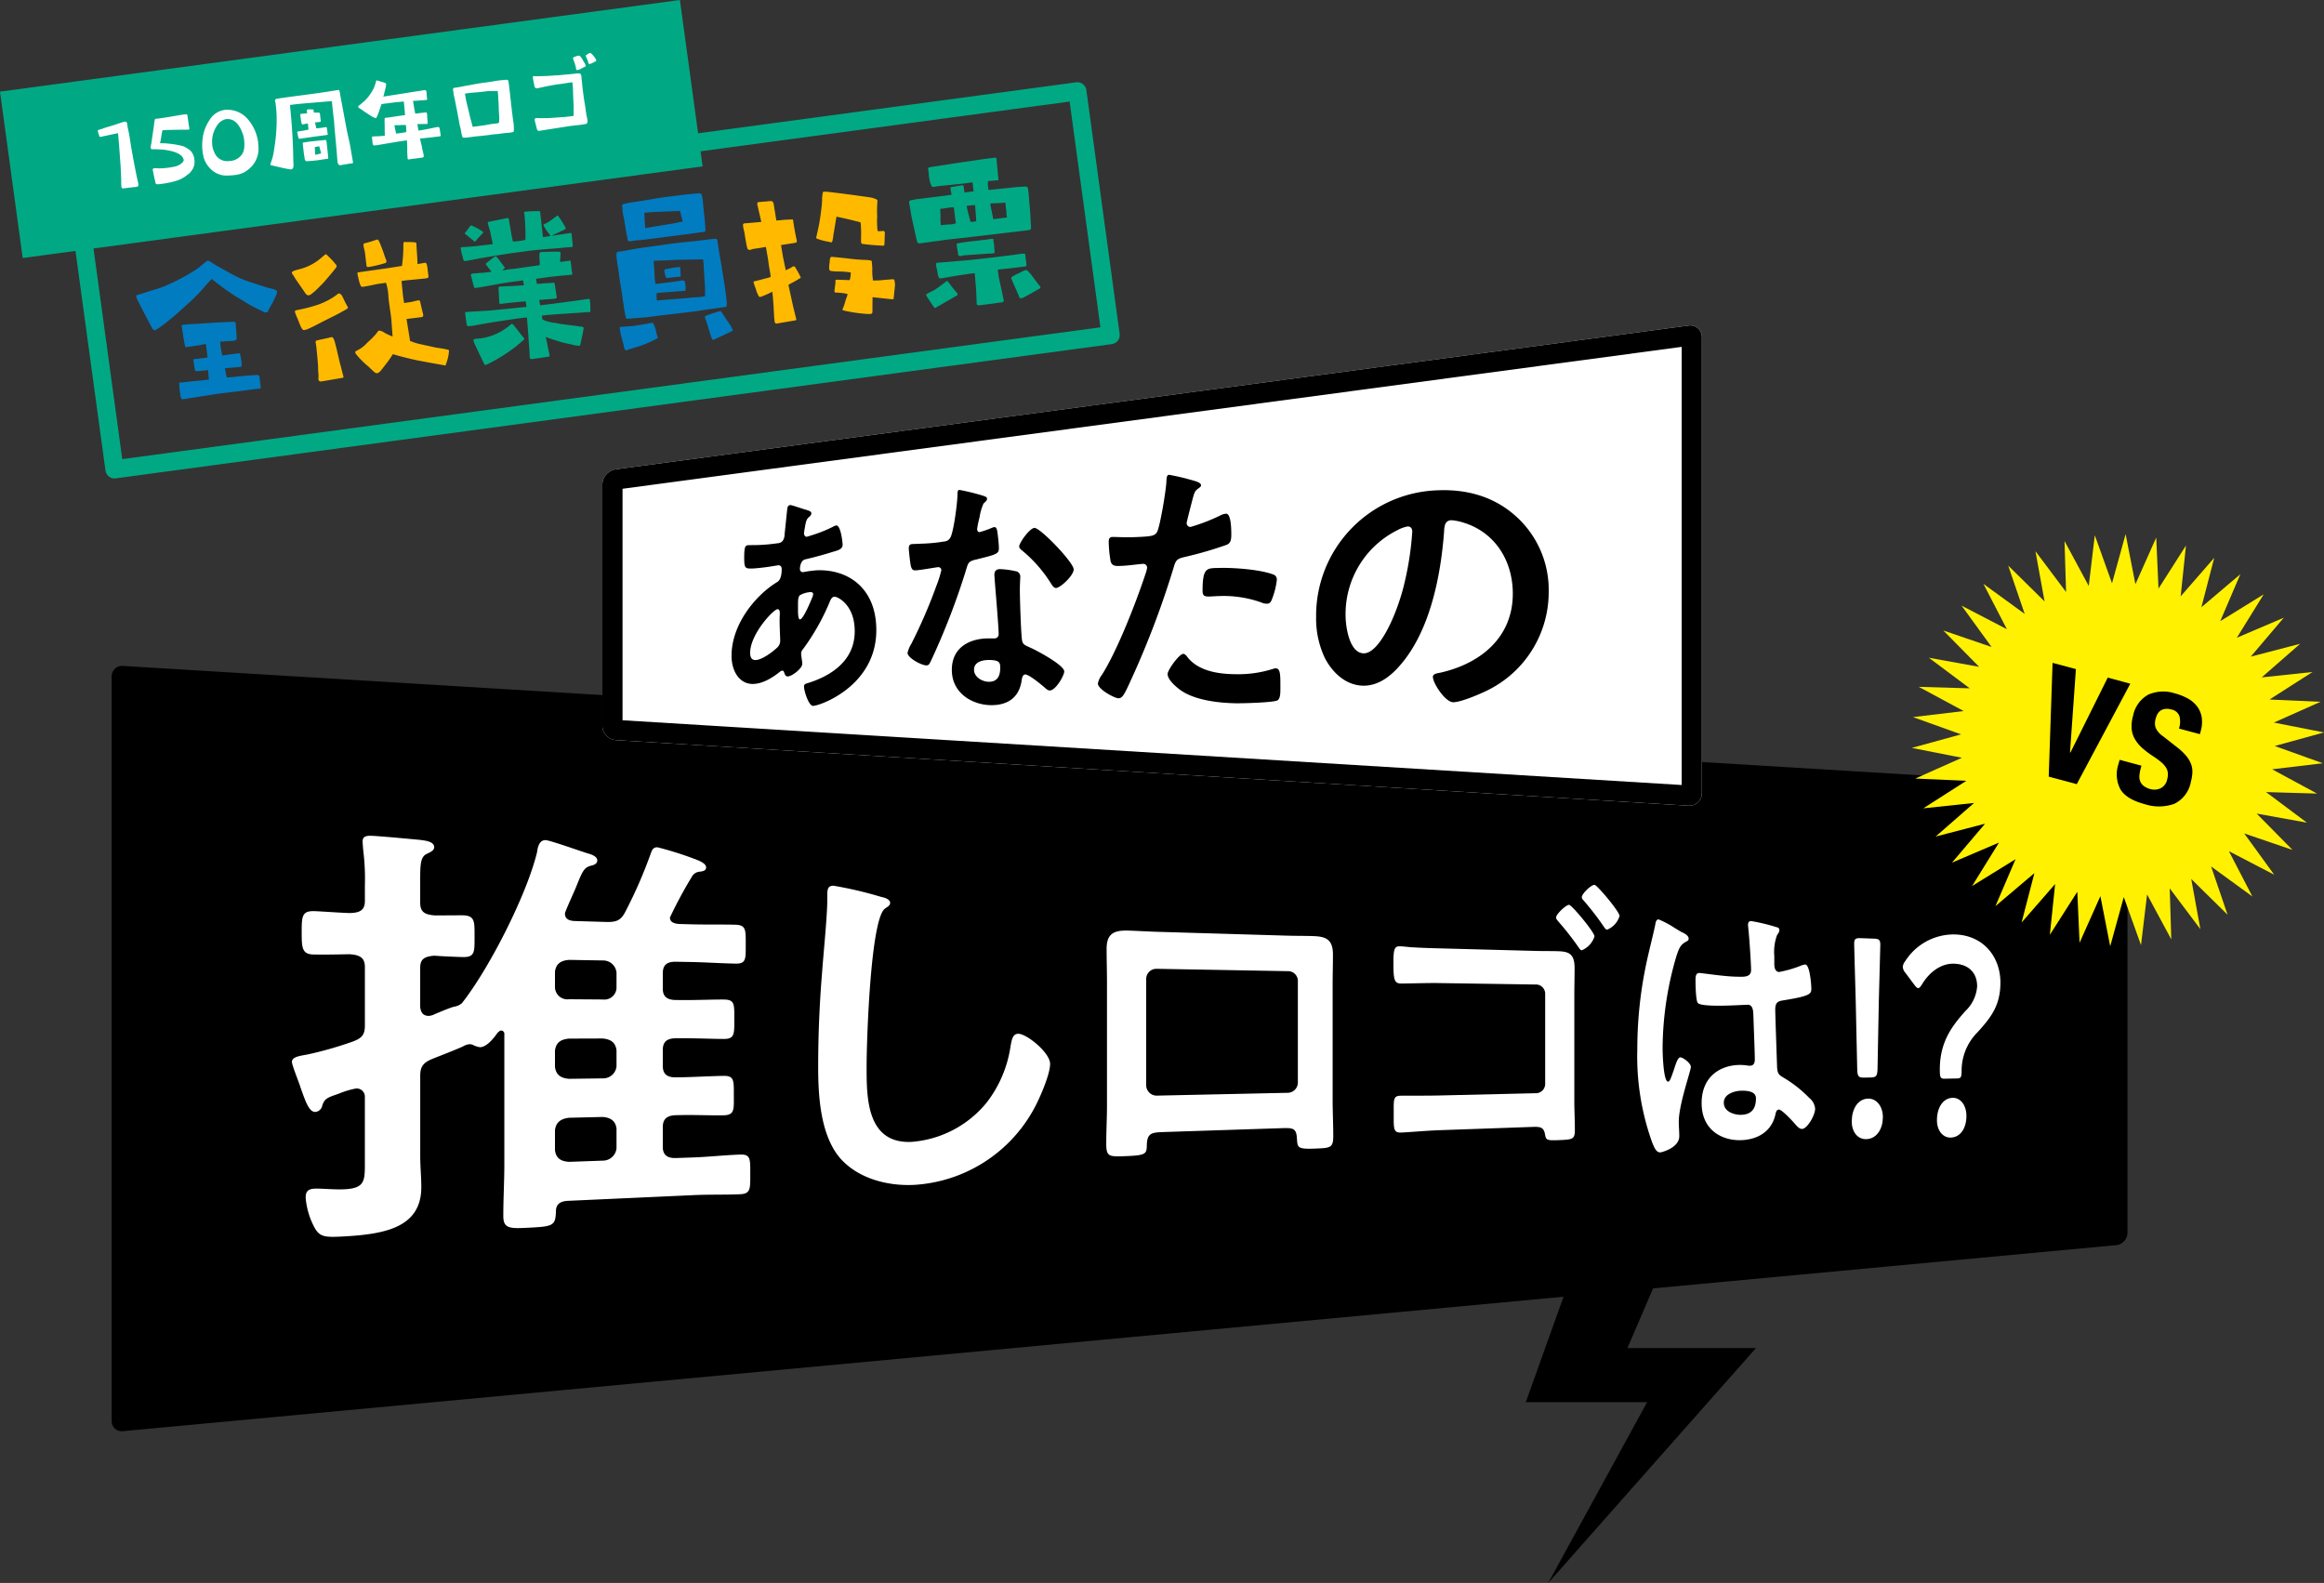 <svg id="logo" xmlns="http://www.w3.org/2000/svg" xmlns:xlink="http://www.w3.org/1999/xlink" width="410.338" height="279.51" viewBox="0 0 410.338 279.51">
  <rect x="0" y="0" width="410.338" height="279.51" fill="#333333" stroke="none"/>
  <defs>
    <clipPath id="clip-path">
      <rect id="長方形_28943" data-name="長方形 28943" width="410.338" height="279.51" fill="none"/>
    </clipPath>
  </defs>
  <g id="グループ_23063" data-name="グループ 23063" clip-path="url(#clip-path)">
    <path id="パス_71231" data-name="パス 71231" d="M386.715,283.759a2.218,2.218,0,0,1-1.968,2.16L32.763,318.771a1.771,1.771,0,0,1-1.968-1.793V185.5a1.842,1.842,0,0,1,1.973-1.857l351.973,21.423a2.134,2.134,0,0,1,1.973,2.1Z" transform="translate(-11.077 -66.057)"/>
    <path id="パス_71232" data-name="パス 71232" d="M135.914,245.708c1.816.05,2.591-.226,3.365-1.619a81.908,81.908,0,0,0,4.6-10.508c.17-.436.339-1.094,1.184-1.053a60.13,60.13,0,0,1,6.349,1.986c.91.333,2.227.83,2.227,1.558,0,.656-.74.7-1.07.756a1.731,1.731,0,0,0-1.487.962,77.41,77.41,0,0,0-3.833,7.128c0,.81.669,1.049,1.505,1.145l2.079.058c2.806.077,5.588.01,7.943.076,1.936.054,1.856.916,1.856,3.51,0,2.523.081,3.389-1.775,3.357-2.68-.047-5.3-.238-8.023-.285l-2.5-.044c-1.59-.028-2.347.549-2.347,2.023v2.728c0,1.4.757,2,2.347,2.007l1.168.008c2.57.019,5.284-.108,7.244-.093s1.866.809,1.866,3.483c0,2.531.082,3.47-1.785,3.477s-4.59-.131-7.325-.122l-1.168,0c-1.59.005-2.347.6-2.347,2.071v2.8c0,1.474.757,2.053,2.347,2.031l.5-.006c2.74-.038,5.54-.222,7.91-.253,1.866-.025,1.786.844,1.786,3.447,0,2.459.162,3.467-1.786,3.513-2.124.051-5.086-.1-7.91-.029l-.5.012c-1.59.038-2.347.645-2.347,2.12v3.464c0,1.4.757,2.037,2.347,1.98l3.159-.111c2.719-.1,5.416-.408,8.17-.5,1.85-.065,1.769.8,1.769,3.465,0,2.52.081,3.451-1.769,3.536-2.592.119-5.369.028-8.17.156l-22.242,1.012c-1.418.065-2.129.628-2.129,1.84-.089,2.507-.445,2.678-4.57,2.892-3.537.184-4.724.245-4.724-2.061,0-3.074.182-6.155.182-9.152V265.5a.562.562,0,0,0-.549-.615c-.275,0-.458.232-.642.385-.551.771-1.84,2.55-3.134,2.557a5.053,5.053,0,0,1-1.019-.3,1.472,1.472,0,0,0-.837-.229,2.683,2.683,0,0,0-1.119.393c-1.778.788-3.472,1.422-5.268,2.139s-2.283,1.431-2.283,3.08v14.129c0,1.884.191,3.682.191,5.487,0,7.22-6.546,8.344-14.008,8.73-3.289.17-4.091.051-5.1-2.074a13.482,13.482,0,0,1-1.311-4.782c0-.969.3-1.547,1.613-1.6,1.2-.047,3.3.19,5.091.118,3.944-.158,3.748-1.583,3.748-5.244V276.607a1.44,1.44,0,0,0-1.573-1.488,14.95,14.95,0,0,0-3.067.928c-1.993.676-2.493.845-2.894,2.139a1.373,1.373,0,0,1-1.2,1.071c-1.106.023-1.713-1.741-2.622-4.312-.2-.725-1.523-3.948-1.523-4.515,0-.892,1.32-1.063,2.735-1.315a65.1,65.1,0,0,0,7.787-2.208c1.872-.645,2.362-1.283,2.362-2.954V253.685c0-1.592-.785-2.163-2.756-2.278-2.083.042-4.177.086-6.283.049-2.018-.036-2.119-1.089-2.119-3.838,0-2.829,0-3.88,2.219-3.817,1,.029,4.7.293,6.183.335,1.971-.024,2.756-.56,2.756-2.151V239.28a40.678,40.678,0,0,0-.2-5.421c-.1-.8-.2-2-.2-2.4,0-1.036.98-.989,1.861-.948,1.462.069,6.581.549,8.208.7.953.123,2.567.277,2.567,1.294,0,.626-.759.905-1.329,1.194-1.048.5-1.143,1.756-1.143,4.5v4.082c0,1.57.667,2.138,2.567,2.27.567.016,4.611-.026,4.984-.015,2.142.061,2.048,1.142,2.048,3.774s.093,3.641-2.048,3.6c-.56-.01-4.227-.154-4.984-.245-1.9.123-2.567.66-2.567,2.152v6.908c.095.785.382,1.571,1.523,1.574a2.662,2.662,0,0,0,1.044-.311c.946-.387,2.548-1.082,3.394-1.313a2.744,2.744,0,0,0,1.4-.614c5.009-6.37,11.576-19.483,13.287-26.738.09-.757.36-2.116,1.525-2.059.8.039,6.383,2.041,7.61,2.4.612.178,1.484.517,1.484,1.192,0,.6-.61.8-1.134.927-1.226.324-1.489.991-2.632,3.81-.264.67-1.944,4.316-1.944,4.618,0,.908.62,1.3,1.767,1.334Zm-8.964,11.583a2.191,2.191,0,0,0,2.484,2.066l5.959.043a2.151,2.151,0,0,0,2.423-2v-2.761a2.374,2.374,0,0,0-2.423-2.132l-5.959-.1c-1.595.124-2.306.795-2.484,2.081Zm0,14.029c.178,1.287.889,1.959,2.484,2.089l5.959-.081a2.363,2.363,0,0,0,2.423-2.123v-2.836c-.173-1.342-.95-1.936-2.423-2.082l-5.959.019c-1.595.156-2.306.765-2.484,2.131Zm0,14.712c.178,1.283.889,1.94,2.484,2.035l5.959-.211a2.427,2.427,0,0,0,2.423-2.174v-3.507c-.173-1.264-.95-1.918-2.423-2.032l-5.959.141c-1.595.19-2.306.889-2.484,2.183Z" transform="translate(-28.961 -82.913)" fill="#fff"/>
    <path id="パス_71233" data-name="パス 71233" d="M236.849,246.268c.517.088,1.477.4,1.477,1.021,0,.483-.442.674-.885,1-2.6,1.716-3.267,23.7-3.267,27.66,0,5.415-.149,13.82,7.812,13.556a18.944,18.944,0,0,0,13.383-6.948,21.2,21.2,0,0,0,4.217-9.948c.206-1.067.343-2.2,1.37-2.2,1.5,0,5.618,3.344,5.618,5.318,0,1.843-1.816,6.027-2.762,7.766a25.825,25.825,0,0,1-21.318,13.6c-4.833.221-9.967-1.215-13.059-4.791-3.43-4.093-3.813-10.909-3.813-16.046q0-8.34.69-16.67c.229-3.229.918-9.954.918-12.833v-.772c0-1.053.076-1.753,1.142-1.71a69.492,69.492,0,0,1,8.477,2" transform="translate(-81.16 -87.867)" fill="#fff"/>
    <path id="パス_71234" data-name="パス 71234" d="M337.064,257.53c1.487.044,2.966.028,4.437.071,2.3.069,3.587.526,3.587,3.285,0,1.8-.056,3.6-.056,5.335v20.328c0,2.1.111,4.254.111,6.352s-.5,2.119-3.135,2.224c-3.285.131-3.171-.177-3.285-1.872-.115-1.755-.742-1.8-2.751-1.729l-20.679.679c-2.117.069-2.931.16-3.056,2.009-.063,1.784.125,2.1-3.661,2.246-3,.12-3.515.14-3.515-2.18,0-2.255.129-4.514.129-6.769V265.672c0-1.932-.065-3.867-.065-5.8,0-2.706,1.284-3.312,3.832-3.237,1.708.051,3.467.166,5.154.216Zm-23.077,5.852a1.806,1.806,0,0,0-1.875,1.812v18.712a1.851,1.851,0,0,0,1.875,1.87l23.192-.5a1.82,1.82,0,0,0,1.714-1.856V265.591a1.722,1.722,0,0,0-1.714-1.79Z" transform="translate(-109.735 -92.313)" fill="#fff"/>
    <path id="パス_71235" data-name="パス 71235" d="M409.457,255.692c1.257.034,2.46.01,3.7.044,1.9.051,3.084.3,3.084,2.952,0,1.656-.047,3.311-.047,4.967V282.2c0,1.711.095,3.363.095,5.019,0,1.711-.284,1.777-2.846,1.881-2.2.089-2.252-.02-2.445-1.129-.241-1.218-.917-1.25-2.323-1.2l-16.316.576c-2.291.081-5.448.367-6.774.415-1.388.049-1.281-.777-1.281-3.421,0-2.35-.107-3.053,1.174-3.082s4.328.015,6.83-.043l17.29-.406a1.659,1.659,0,0,0,1.449-1.706V263.319a1.641,1.641,0,0,0-1.449-1.694l-17.342-.259c-2.239-.033-5.4.095-6.724.076-1.174-.017-1.28-.842-1.28-3.721,0-2.409.214-2.874,1.174-2.847.8.021,1.539.159,2.279.179,1.526.1,3.043.14,4.551.181Zm10.3-2.574a3.939,3.939,0,0,1-2.242,2.459c-.234-.006-.422-.287-.563-.512a52.578,52.578,0,0,0-3.552-4.541c-.143-.172-.43-.46-.43-.738,0-.611,1.81-2.254,2.284-2.234.52.023,4.5,4.853,4.5,5.565m4.423-3.6a3.73,3.73,0,0,1-2.2,2.42c-.23-.008-.461-.343-.6-.567a51.162,51.162,0,0,0-3.442-4.47c-.14-.171-.422-.4-.422-.679,0-.661,1.684-2.226,2.242-2.2.464.024,4.423,4.733,4.423,5.493" transform="translate(-138.222 -87.778)" fill="#fff"/>
    <path id="パス_71236" data-name="パス 71236" d="M459.439,255.826c.348.172,1.131.569,1.131,1.1,0,.318-.174.418-.391.517-1,.553-1.264,1.022-1.789,2.655a58.267,58.267,0,0,0-2.42,16.186c0,.855.133,5.93.971,5.913.308-.006.528-.7.967-1.936.22-.589.658-2.35,1.182-2.356.48-.005,1.87,1.037,1.87,1.672,0,.74-2.132,6.619-2.132,9.7,0,.85.087,1.7.087,2.547,0,2.071-3.123,2.854-3.344,2.864-.755.035-1.11-.967-1.422-1.7a44.958,44.958,0,0,1-2.645-16.5,73.319,73.319,0,0,1,1.573-15.069c.492-2.352,1.117-4.641,1.607-6.984.045-.373.178-.9.578-.888a15.859,15.859,0,0,1,2.823,1.5c.57.34,1.094.677,1.356.793m16.741-.9a.471.471,0,0,1,.405.476c0,.46-.243.554-.446,1.007a8.652,8.652,0,0,0-.447,3.623v1.434c0,.718.244,1.338.852,1.351a20.792,20.792,0,0,0,4.016-1.183,2.547,2.547,0,0,1,.6-.138c.793.02,1.07,3.511,1.07,4.269,0,.959-.277,1.309-4.994,2.07-.89.145-1.377.345-1.377,1.626,0,1.024.284,8.858.325,10.188.081,1.329.487,1.424,1.375,1.969a21.69,21.69,0,0,1,4.315,3.452,2.71,2.71,0,0,1,1.026,1.888c0,1.161-1.383,3.536-2.3,3.572-.438.018-.8-.374-1.117-.718-.44-.542-2.453-2.716-2.979-2.7-.405.013-.527.426-.608.839-.732,3.308-3.48,4.453-5.968,4.56-3.36.145-7.069-1.7-7.069-6.542,0-4.741,3.37-6.687,6.652-6.735a8.613,8.613,0,0,1,1.623.132l.29,0c.579-.009.827-.426.827-1.1,0-1.291-.207-6.2-.248-7.693-.041-.517.042-1.963-.993-1.972-.333,0-3.3.181-4.992.168l-.551,0c-1.065-.008-2.865-.076-3.253-.448-.389-.321-.432-3.331-.432-4.017s.043-1.32.69-1.306c.516.01,4.308.609,6.5.651l.668.013c1,.019,1.953-.066,1.953-1.2,0-1.086-.331-6.112-.5-7.412,0-.155-.042-.364-.042-.519,0-.466.166-.718.58-.7a32.345,32.345,0,0,1,4.549,1.105M469.8,283.8c-.962.024-3.023.492-3.023,2.111,0,1.672,2.02,2.179,3.065,2.144,1.58-.052,2.613-.81,2.613-2.926,0-1.341-1.864-1.348-2.655-1.329" transform="translate(-162.413 -91.201)" fill="#fff"/>
    <path id="パス_71237" data-name="パス 71237" d="M516.137,290.334c0,1.973-1.02,3.794-2.883,3.878-1.494.067-2.611-1.181-2.611-3.129,0-2.148,1.04-3.976,2.879-4.028,1.482-.042,2.616,1.355,2.616,3.28m-3.342-6.987c-.959.019-1.151-.226-1.189-1.471l-.27-12.313c-.077-3.292-.27-8.835-.27-9.832,0-.848.231-1.04,1.077-1.01l2.48.087c.833.029,1.06.235,1.06,1.074,0,.988-.189,6.466-.265,10.071l-.227,11.862c-.038,1.236-.227,1.488-1.176,1.507Z" transform="translate(-183.686 -93.065)" fill="#fff"/>
    <path id="パス_71238" data-name="パス 71238" d="M532.076,283.171c-.718.015-.826-.271-.826-1.622,0-4.917,2.184-7.712,4.522-10.334a6.656,6.656,0,0,0,2.069-4.353c0-2.326-1.436-3.93-4.122-4-2.361-.061-4.385,1.629-5.549,3.545-.293.481-.512.769-.732.766s-.439-.25-.77-.694l-1.475-1.981a1.811,1.811,0,0,1-.482-1.087,1.9,1.9,0,0,1,.444-1.016A10.16,10.16,0,0,1,534,257.7c5.021.191,7.95,4.016,7.95,8.482,0,4.042-1.649,6.151-4.008,8.752a9.623,9.623,0,0,0-2.843,6.791c0,1.146-.106,1.387-.779,1.4Zm3.872,6.592c0,1.955-.918,3.713-2.728,3.8-1.4.063-2.475-1.19-2.475-3.072,0-2.124,1.008-3.89,2.76-3.942,1.384-.041,2.443,1.263,2.443,3.218" transform="translate(-188.746 -92.695)" fill="#fff"/>
    <path id="パス_71239" data-name="パス 71239" d="M358.2,89.755a2.332,2.332,0,0,0-.31.021l-189.426,25.38a2.8,2.8,0,0,0-2.356,2.693v42.6a2.567,2.567,0,0,0,2.373,2.521l189.393,11.579c.049,0,.1,0,.145,0a2.213,2.213,0,0,0,2.228-2.237V91.837a2.02,2.02,0,0,0-2.046-2.082" transform="translate(-59.75 -32.286)" fill="#fff"/>
    <path id="パス_71240" data-name="パス 71240" d="M356.676,93.535V170.9L169.669,159.469V118.592Zm1.519-3.78a2.332,2.332,0,0,0-.31.021l-189.426,25.38a2.8,2.8,0,0,0-2.356,2.693v42.6a2.567,2.567,0,0,0,2.373,2.521l189.393,11.579c.049,0,.1,0,.145,0a2.213,2.213,0,0,0,2.228-2.237V91.837a2.02,2.02,0,0,0-2.046-2.082" transform="translate(-59.75 -32.286)"/>
    <path id="パス_71241" data-name="パス 71241" d="M214.35,139.961c.926.287,1.477.384,1.477.808a.855.855,0,0,1-.344.57c-.447.363-.549.58-.756,1.607-.035.256-.206,1.153-.206,1.322,0,.339.206.626.48.614a2.413,2.413,0,0,0,.515-.15,24.787,24.787,0,0,0,4.1-1.6,1.539,1.539,0,0,1,.6-.243c.846-.042,1.128,3.212,1.128,3.385,0,.817-.846,1.021-1.725,1.27-1.364.437-3.513,1.028-4.889,1.332-.787.2-.923,1.259-.923,1.724a.517.517,0,0,0,.547.533c.068,0,.171-.047.274-.05a19.945,19.945,0,0,1,2.238-.282c5.435-.17,10.426,3.118,10.426,10.573,0,9.9-10.045,13.4-11.186,13.372-.757-.019-1.582-2.621-1.582-3.426,0-.465.377-.5.755-.624,3.639-1.142,8.2-3.68,8.2-9.125,0-4.8-3.118-6.116-3.54-6.108-.526.011-.736.57-.946,1.088a39.782,39.782,0,0,1-4.635,8.164,1.21,1.21,0,0,0-.342.846c0,.127.171,1.354.2,1.566v.211c0,.8-1.839,2.219-2.584,2.21-.3,0-.473-.259-.574-.6-.067-.211-.134-.421-.37-.423a.725.725,0,0,0-.37.163c-1.439,1.155-3.2,2.213-4.912,2.186-2.284-.036-3.675-2.235-3.675-4.987,0-5.461,4.134-10.56,7.883-12.9.2-.131.973-.362.973-2.375,0-.461-.236-.7-.57-.693-.134,0-.6.1-.737.109a36.892,36.892,0,0,1-3.677.455c-1.441.047-1.636.054-1.636-1.888,0-2.064.2-2.2.784-2.222.556-.024,1.115-.006,1.707-.031a31.071,31.071,0,0,0,3.391-.312,1.185,1.185,0,0,0,.907-.416,1.98,1.98,0,0,0,.337-1.149c.168-1.478.3-2.956.473-4.478.033-.38.169-.683.541-.7.237-.014,1.87.567,2.247.672m-9.34,25.448c0,.787.295,1.243.918,1.247,1.155.006,3.082-1.445,3.985-2.322a1.737,1.737,0,0,0,.4-1.3c0-.378-.1-2.137-.1-3.436,0-.419.033-.839.033-1.216s-.067-.711-.4-.706c-.7.011-4.836,4.379-4.836,7.732m8.793-10.2c-.376.3-.341,1.147-.341,2.076v.507c0,.676.034,1.689.341,1.686.581-.007,1.851-3.077,2.127-3.762a2.205,2.205,0,0,0,.207-.684c0-.3-.241-.376-.448-.372a4.2,4.2,0,0,0-1.886.549" transform="translate(-72.565 -50.104)"/>
    <path id="パス_71242" data-name="パス 71242" d="M263.678,136.16c.2.079.626.19.626.507s-.273.513-.626.849a9.1,9.1,0,0,0-.7,2.43,17.008,17.008,0,0,0-.428,2.05c0,.316.156.579.428.568a17.6,17.6,0,0,0,2.229-.779,1.273,1.273,0,0,1,.393-.109c.473-.021.513.8.591,1.336.079.633.2,1.765.2,2.4,0,1-.473,1.108-4.073,2-1.393.317-1.354.629-1.816,2.125a124.921,124.921,0,0,1-6.192,15.941c-.224.441-.336.617-.747.614-.82-.006-3.3-1.3-3.3-2.219a5.274,5.274,0,0,1,.663-1.58,89.931,89.931,0,0,0,4.435-10.255,19.858,19.858,0,0,0,.868-2.732.535.535,0,0,0-.529-.562c-.3.009-3.182.539-4.034.565-.629.019-.776-.372-.924-1.378-.073-.524-.257-2.1-.257-2.537,0-.57.257-.713.663-.729l1.706-.069a28.556,28.556,0,0,0,3.866-.379,1.327,1.327,0,0,0,1.14-.761c.571-1.142,1.221-6.138,1.221-7.569,0-.313,0-.761.344-.782a39.714,39.714,0,0,1,4.255,1.052m5.693,13.307a.946.946,0,0,1,.8.939c0,.092-.08,1.469-.08,2.432,0,1.329.2,7.928.4,8.89.12.688.644.872,1.249,1.147.122.046.284.138.405.184.934.417,5.782,2.988,5.782,4.106,0,.746-1.531,3.378-2.56,3.36-.41-.007-.779-.43-1.065-.666-.613-.517-2.6-2.155-3.248-2.162-.443,0-.6.636-.644,1.048-.481,3.338-2.838,4.431-5.522,4.37-3.157-.072-6.806-2.075-6.806-6.227,0-4.108,3.338-5.547,6.414-5.556l1.021,0a.731.731,0,0,0,.829-.775c0-1.455-.592-8.034-.711-9.8,0-.227-.039-.409-.039-.635,0-.726.355-1.009.947-1.026a14.441,14.441,0,0,1,2.824.375m-7.365,17.368c0,1.4,1.555,2.137,2.573,2.151,1.415.019,2.047-.836,2.047-2.429,0-.909-.039-1.41-2.008-1.42-.939-.005-2.612.256-2.612,1.7M279.6,149.128c0,1.122-2.371,3.279-3.115,3.3-.412.009-.7-.5-.906-.815a23.891,23.891,0,0,0-5.082-5.8c-.161-.131-.522-.393-.522-.714,0-.642,1.853-3.245,2.7-3.283,1.017-.045,6.921,6.1,6.921,7.315" transform="translate(-90.023 -48.6)"/>
    <path id="パス_71243" data-name="パス 71243" d="M319.292,131.865c.407.122,1.679.388,1.679.925,0,.245-.273.407-.41.512-.681.478-.727.675-1.044,1.763-.136.544-1.085,4.138-1.085,4.381a.657.657,0,0,0,.678.7,32.144,32.144,0,0,0,5.3-2.046,2.45,2.45,0,0,1,.971-.291c.93-.044.93,2.967.93,3.707,0,.839-.093,1.533-.883,1.808a66.441,66.441,0,0,1-7.493,2.16c-1.3.332-1.436.578-1.838,1.945a158.025,158.025,0,0,1-8.17,21.193c-.561,1.131-.905,1.79-1.549,1.777-.685-.013-3.62-1.574-3.62-2.61a3.621,3.621,0,0,1,.72-1.544c2.686-4.234,5.923-12.525,7.623-17.623a7.969,7.969,0,0,0,.352-1.254.683.683,0,0,0-.788-.695c-.61.019-2.52.314-3.857.353-.858.026-1.542.093-1.8-.8a22.1,22.1,0,0,1-.341-3.436c0-.519.128-.854.64-.875.385-.016,2.189.1,4.05.027,2.8-.111,3.456-.185,3.853-.922.531-.984,1.595-7.443,1.639-8.844.045-.726.045-1.208.489-1.235a39.78,39.78,0,0,1,3.951.923m-.633,31.382c1.995,2.4,5.476,2.874,8.308,2.9a20.317,20.317,0,0,0,6.717-.934,1.622,1.622,0,0,1,.48-.1c.818.006.818,1.161.818,3.17,0,1,.048,2.16-.53,2.5-.864.384-6.222.526-7.391.5-3.063-.062-7.27-.537-9.8-2.379-.716-.544-2.19-1.771-2.19-2.784,0-.724,2.055-3.564,2.774-3.563.314,0,.631.44.811.683m5.569-15.851c2.459-.068,7.07.254,9.455,1.141a.914.914,0,0,1,.673.986,13.234,13.234,0,0,1-.912,3.525c-.192.453-.384.656-.861.663a2.437,2.437,0,0,1-1-.234,19.839,19.839,0,0,0-7.448-1.116c-.6.011-1.151.07-1.747.081-.914.016-1.143-.224-1.143-1.055,0-4.2.822-3.931,2.982-3.991" transform="translate(-108.907 -47.101)"/>
    <path id="パス_71244" data-name="パス 71244" d="M398.282,139.846A17.464,17.464,0,0,1,404,153.071a19.323,19.323,0,0,1-10.94,17.515c-1.261.624-4.635,2.06-5.929,2.036-1.395-.026-3.58-3.334-3.58-4.494,0-.526.8-.625,1.331-.726,7.081-1.6,12.781-6.216,12.781-13.951,0-5.789-3.114-10.868-8.805-12.573a9.287,9.287,0,0,0-2.05-.394c-1.233.051-1.233,1.215-1.286,2.116-.588,7.737-2.448,17.153-7.488,23.178-1.71,2.069-3.974,3.962-6.775,3.924-3.071-.042-5.464-2.316-6.8-4.92a16.311,16.311,0,0,1-1.525-7.2,22.161,22.161,0,0,1,21.2-22.369c5.265-.271,10.193,1.035,14.144,4.634m-20.971,2.383a16.55,16.55,0,0,0-9.171,15.095c0,1.894.651,6.656,3.224,6.662,2.546.006,5.429-5.918,6.881-11.253a53.871,53.871,0,0,0,1.671-10.238c0-.524-.261-.932-.836-.909a6.061,6.061,0,0,0-1.768.643" transform="translate(-130.553 -48.625)"/>
    <path id="パス_71245" data-name="パス 71245" d="M429.956,346.542l-9.206,25.709h21.423l-17.457,31.915,36.679-41.473H438.7l6.94-16.152Z" transform="translate(-151.35 -124.656)"/>
    <path id="パス_71246" data-name="パス 71246" d="M598.757,193.117l-9.011-.266,7.219,5.4-8.871-1.6,6.33,6.418-8.531-2.914,5.3,7.295-8-4.159,4.145,8-7.288-5.305,2.91,8.532-6.421-6.327,1.614,8.869-5.412-7.21.278,9.01-4.277-7.935-1.071,8.951-3.04-8.487-2.4,8.689-1.732-8.847-3.676,8.232-.4-9.006-4.849,7.6.933-8.967-5.924,6.8,2.263-8.726-6.877,5.829,3.548-8.287-7.672,4.733,4.746-7.664-8.292,3.538,5.832-6.874-8.724,2.269,6.786-5.934-8.965.95,7.593-4.86-9.006-.4,8.234-3.67-8.845-1.742,8.691-2.392-8.483-3.049,8.952-1.066-7.936-4.276,9.011.266-7.219-5.4,8.871,1.6-6.331-6.418,8.531,2.915-5.3-7.3,8,4.16-4.146-8.005,7.288,5.305-2.91-8.532,6.421,6.327-1.614-8.869,5.412,7.209-.278-9.01,4.277,7.935,1.071-8.951,3.04,8.486,2.4-8.689,1.732,8.847,3.675-8.231.4,9.006,4.849-7.6-.933,8.966,5.924-6.8-2.263,8.726,6.876-5.83-3.548,8.287,7.672-4.733-4.746,7.664,8.292-3.537-5.833,6.873,8.725-2.269-6.787,5.934,8.965-.95-7.593,4.859,9.006.4-8.234,3.669,8.845,1.742-8.691,2.393,8.483,3.048-8.952,1.066Z" transform="translate(-189.643 -52.989)" fill="#fff100"/>
    <path id="パス_71247" data-name="パス 71247" d="M568.712,198.617l.08.021,6.583-13.226,3.986,1.069-9.455,17.737-4.949-1.326.681-20.089,4.12,1.1Z" transform="translate(-203.223 -65.757)"/>
    <path id="パス_71248" data-name="パス 71248" d="M587.943,204.354a6.461,6.461,0,0,0-.216,1.234,2.169,2.169,0,0,0,.156,1.021,2.041,2.041,0,0,0,.633.795,3.281,3.281,0,0,0,1.187.545,2.563,2.563,0,0,0,1.745-.143,2.2,2.2,0,0,0,1.181-1.571,3.245,3.245,0,0,0,.121-1.146,2.26,2.26,0,0,0-.352-.989,4.248,4.248,0,0,0-.876-.959,15.8,15.8,0,0,0-1.452-1.056,14.432,14.432,0,0,1-1.972-1.522,6.187,6.187,0,0,1-1.249-1.6,4.364,4.364,0,0,1-.5-1.81,6.756,6.756,0,0,1,.256-2.132,5.447,5.447,0,0,1,2.7-3.762,6.6,6.6,0,0,1,4.7-.216,9.841,9.841,0,0,1,2.293.912,5.164,5.164,0,0,1,1.631,1.4,4.372,4.372,0,0,1,.8,1.919,5.755,5.755,0,0,1-.179,2.437l-.142.53-3.693-.989a3.9,3.9,0,0,0,.076-2.208,1.842,1.842,0,0,0-1.41-1.159,2.8,2.8,0,0,0-1.12-.1,1.867,1.867,0,0,0-.813.307,1.735,1.735,0,0,0-.537.609,3.691,3.691,0,0,0-.313.8,2.805,2.805,0,0,0-.019,1.571,3.468,3.468,0,0,0,1.31,1.529l2.629,2.067a9.467,9.467,0,0,1,1.527,1.473,5.076,5.076,0,0,1,.812,1.41,3.819,3.819,0,0,1,.223,1.466,7.507,7.507,0,0,1-.265,1.633,5.361,5.361,0,0,1-2.92,3.888,8.052,8.052,0,0,1-5.248.056q-3.264-.875-4.292-2.655a5.642,5.642,0,0,1-.327-4.4l.206-.768,3.853,1.032Z" transform="translate(-209.983 -68.605)"/>
    <path id="パス_71249" data-name="パス 71249" d="M27.366,92.64a1.605,1.605,0,0,1-1.588-1.388L19.9,48.207A1.6,1.6,0,0,1,21.278,46.4l175.89-23.707a1.606,1.606,0,0,1,1.8,1.373l5.875,43.044a1.605,1.605,0,0,1-1.375,1.808L27.582,92.625a1.655,1.655,0,0,1-.216.015M23.3,49.366,28.741,89.23,201.451,65.953l-5.441-39.864-9.582,1.291Z" transform="translate(-7.154 -8.158)" fill="#00a984"/>
    <path id="パス_71250" data-name="パス 71250" d="M124.058,29.378,4.01,45.559,0,16.18,120.048,0Z" transform="translate(0 0)" fill="#00a984"/>
    <path id="パス_71251" data-name="パス 71251" d="M40.306,83.719l-.535-1-.618-1.191c-.036-.055-1.5-2.881-1.514-2.968a1.51,1.51,0,0,0-.141-.425c-.011-.087.1-.131.527-.27l2.469-.775a16.853,16.853,0,0,0,2.876-1.06,33.912,33.912,0,0,0,5.079-2.8c.455-.38.989-.829,1.582-1.284a.18.18,0,0,1,.112-.044c.145-.017.366.1.718.325l.736.469,2.435,1.352a18.993,18.993,0,0,0,3.68,1.64c.707.238,1.595.512,2.792.9.279.113.787.169,1.556.428.217.092.318.2.34.371a1.129,1.129,0,0,1-.07.391,13.464,13.464,0,0,1-.605,1.312c-.212.439-.532.95-.795,1.454a.6.6,0,0,1-.327.452c-.222.116-.5,0-.82-.193-.689-.328-1.566-.751-2.548-1.309-.547-.375-1.181-.739-1.848-1.129A39.96,39.96,0,0,1,51.741,75.8c-.261-.2-.485-.352-.814-.636-.095-.047-.429.348-.975.945a32.454,32.454,0,0,1-2.818,2.968L44.4,81.537,42.739,82.89a18.609,18.609,0,0,1-1.763,1.248c-.2.083-.472,0-.67-.419m5.5,12.646c-.377.047-.467-.443-.545-1.318a8.505,8.505,0,0,1-.113-1.165c-.022-.174-.083-.432.117-.486a5.056,5.056,0,0,0,.875-.078l3.465-.337a2.9,2.9,0,0,0,.781-.125c-.053-.435-.117-1.194-.142-1.633l-2.01.188c-.087.011-.268-.026-.312-.139l-.329-1.963,2.555-.314-.293-2.381c-.439.025-.805.158-1.154.2-.752.122-1.477.211-2.229.332-.261.032-.3-.051-.3-.081-.1-.549-.226-1.121-.4-2.337l-.225-1.358c.015-.119.363-.162,1-.241.878-.049,1.79-.072,2.722-.157,1.989-.127,3.451-.218,4.391-.245.733-.031,1.143-.052,1.234-.034.116-.014.188.095.209.269l.19,2.747c-.08.069-.178.229-.291.271a4.066,4.066,0,0,1-.842.1c-.439.024-1.056.041-1.811.134l.167,1.364.219,1.064c.926-.143,1.942-.268,3.016-.4.061.022.119.015.13.1a13.258,13.258,0,0,1,.226,1.358,1.75,1.75,0,0,1,.013.823c-.1.159-.305.156-.57.159l-2.333.2a11.992,11.992,0,0,0,.32,1.64c1.168-.085,1.778-.16,2.1-.2l1.778-.159,1.521-.1c.334.077.376.19.387.512l.214,1.742c-.04.152-.3.213-.74.209l-2.813.375-4.181.513-5.9.93Z" transform="translate(-13.489 -25.863)" fill="#017cc1"/>
    <path id="パス_71252" data-name="パス 71252" d="M82.671,75.251l-1.577-2.283c-.528-.937-.539-.788-.586-.93-.231-.443.985-.622,1.41-.763a9.378,9.378,0,0,0,3.923-2.132c.48-.412.589-.485.647-.492s.159.1,1.133,1.069l.724.854a.4.4,0,0,1,.032.261,1.722,1.722,0,0,1-.324.482c-.382.489-1.051,1.279-1.67,2-.542.627-1.1,1.137-1.386,1.437a9.809,9.809,0,0,1-1.12.963c-.542.391-.834.161-1.207-.471m-1.183,4.772a8.518,8.518,0,0,1-.469-1.18c-.007-.058-.011-.087.015-.12.065-.185.359-.191.991-.328a26.752,26.752,0,0,0,3.053-.816A13.376,13.376,0,0,0,86.84,76.8a10.177,10.177,0,0,0,1.748-1.129c.186-.17.461-.086.743.292l.592,1.224.459.858c.043.113-.117.25-.476.441l-1.213.679-3.026,1.521c-1.192.618-2.71,1.452-3.105,1.354-.323.01-.727-1.119-1.073-2.02M85.189,90a15.809,15.809,0,0,1-.08-1.611L85,86.99c-.113-1.165-.191-2.04-.284-2.559-.13-.573.085-.511.425-.612l1.493-.33c.432-.083.686-.172.861-.194.261-.032.391.305.578.872.069.316.169.658.284,1.115l.618,2.635c.314,1.111.468,1.888.6,2.254.054.2-.022.3-.2.319l-3.753.638c-.563-.019-.435-.418-.433-1.126M102.1,87.277c-.968-.206-2.854-.681-3.774-.98-.175.257-.594.927-.95,1.383-.484.62-.709.942-1.222,1.565-.491.562-.8.481-1.126.2-.394-.335-.666-.626-1.032-.964a14.492,14.492,0,0,1-2.219-2.233c-.148-.247-.137-.4.027-.5a5.931,5.931,0,0,0,2-1.483,16.084,16.084,0,0,0,1.523-1.514l.353-.485c.251-.355,1.085.191,1.309.34a12.217,12.217,0,0,0,1.279.58l-.214-2.95c-.092-.991-.343-2.316-.517-3.974a9.333,9.333,0,0,0-.433-2.569l-1.448.207c-.578.1-1.434.323-2.418.474-.287.065-.552.068-.649-.245a7.39,7.39,0,0,1-.367-1.311,4.093,4.093,0,0,1-.168-.893c.026-.033.083-.04.2-.083l4.867-.686,2.805-.433a26.216,26.216,0,0,0,.238-2.858c.017-.827-.044-1.321.156-1.375.086-.011.417.037,1.092.013l.8.049c.152.04.25.117.268.262.023.91.115,1.9.161,2.751.01.323.017.617.045.849.428-.112.893-.169,1.383-.259.152.04.268.263.336.814l.175,1.423c.086.461-.06.479-.669.554l-2.5.248a14.128,14.128,0,0,0-1.567.192l.252,2.534.2,1.361c.461-.086.926-.143,1.474-.24a11.122,11.122,0,0,1,1.089-.252c.09.019.211.033.257.175s.2.947.55,2.32c.033.261-.012.384-.207.467l-2.73.335.623,3.873a10.184,10.184,0,0,0,1.628.537l2.847.623.722.117a14.637,14.637,0,0,1,1.509.287c.123.044.159.1.166.156a6.706,6.706,0,0,1-.36,1.872c-.036.181-.131.369-.193.583-.011.149-.04.152-.1.159-2.288-.4-4.49-.8-5.458-1.01M93.837,70.9c-.174.022-.188-.33-.259-.911-.057-.465-.106-1.106-.225-1.829-.072-.344-.165-.627-.194-.861-.039-.319-.031-.5.052-.537l1.169-.32,1.133-.375.058-.007c.058-.007.182.037.42.538.173.451.462,1.122.79,2.114.194.625.382.955.4,1.129a.327.327,0,0,1-.247.384,22.9,22.9,0,0,1-2.748.662,1.958,1.958,0,0,1-.352.013" transform="translate(-28.949 -23.763)" fill="#ffba00"/>
    <path id="パス_71253" data-name="パス 71253" d="M127.47,66.568a14.248,14.248,0,0,1-.4-1.572c-.021-.175-.036-.291-.01-.323.047-.094.167-.079.428-.111.323-.011.646-.021.994-.064.762-.034,1.43-.117,2.214-.213.638-.078,1.368-.138,2-.246-.079-.638-.273-1.263-.381-1.9-.093-.519-.3-1.024-.428-1.569a.77.77,0,0,1-.046-.377c.022-.061.08-.069.4-.137l3.049-.61c.174-.022.218.091.264.233.057.464.133.838.211,1.241.14.9.279,1.793.506,2.679a14.073,14.073,0,0,0,2.2-.3c.022-.3.006-.914.011-1.592-.049-1.114-.115-2.373-.168-2.808-.007-.059-.058-.229-.072-.345s0-.207.091-.218c.348-.043.9-.081,1.285-.1l1.146-.023c.149.012.3.022.316.168l.483,4.42c.552-.068.843-.1,1.3-.19a2.291,2.291,0,0,0-.227-.414c-.2-.181-1.056-1.4-.966-1.621a6.967,6.967,0,0,0,1.781-1.1,3.5,3.5,0,0,1,.436-.289c.163-.109.211-.2.269-.21.029,0,.065.051.174.214a.655.655,0,0,0,.105.134,17.136,17.136,0,0,1,1.063,1.7c.152.275.127.308-.175.492-.109.072-.309.126-.476.206-.64.314-1.087.517-1.838.875l3.154-.476c.316-.069.435-.054.45.062.078.639.134,1.339.206,1.92.035.526-.117.486-.56.481-.762.035-1.193.118-1.981.185-1.608.109-3.27.254-4.783.41-.958.117-1.942.268-2.9.385-1.884.261-3.76.579-5.637.9l-2.795.521c-.548.1-.577.1-.7-.415m2.053-2.964c-.058.008-.2-.152-.33-.284a11.93,11.93,0,0,1-1.014-.818c-.257-.175-.453-.328-.4-.392.23-.294.561-.718.812-1.072.225-.323.255-.326.534-.213.247.088.38.218.688.328a7.855,7.855,0,0,1,1.051.637c.16.1.192.124.2.152a1.651,1.651,0,0,1-.2.261c-.259.3-.706.735-1.04,1.129-.149.225-.232.264-.291.271m10.208,20.733c-.435.053-.511-.085-.51-.556-.028-.232-.031-.733-.062-1.23-.06-.729-.138-1.6-.166-2.308l-.25-3.24c-.381.017-.933.085-1.717.181l-4.312.647-2.828.494a7.308,7.308,0,0,1-1.361.2c-.232.029-.349.044-.428-.36-.076-.374-.147-.955-.232-1.651l-.036-.291c-.022-.174.008-.177.592-.22.381-.017.7-.057,1.434-.088l2.486-.158,6.318-.628c-.075-.374-.089-.725-.15-.983-.262.032-.556.038-.875.078-.817.07-1.866.17-3.143.327-.229.058-.6.133-.638-.158l-.118-2.4c-.028-.468.033-.446.444-.467,1.23-.063,1.938-.061,3.338-.174a5.233,5.233,0,0,0,.7-.056l-.194-.86c-.319.039-.893.168-1.506.214-.494.06-1.564.222-2.806.433-1.441.264-3.023.577-4.069.7a.211.211,0,0,1-.261-.2c-.2-.683-.331-1.256-.449-1.742-.036-.054-.047-.142-.083-.2-.061-.258.044-.36.335-.4s.675-.024.816-.07c.464-.058,1-.035,1.865-.17l.639-.079c-.481-.56-.8-1.021-.977-1.236-.1-.134-.108-.163.055-.271a3.508,3.508,0,0,1,.589-.485,6.285,6.285,0,0,1,.727-.561c.327-.217.382-.253.663.125.59.723.886,1.217,1.3,1.726-.193.112-.229.294-.473.471.61-.075,1.267-.244,1.913-.264l4.664-.661a3.2,3.2,0,0,0,.012-.857,5.778,5.778,0,0,1-.012-1.295c.069-.156.243-.177.624-.195,1.089-.015,1.967-.065,2.471-.038.471,0,.595.045.606.132a.9.9,0,0,1,0,.265l-.045.831a1.984,1.984,0,0,0,.013.588l1.477-.211c.261-.033.287-.065.334.077.1.606.157,1.277.218,1.771a1.675,1.675,0,0,1,.083.432c.014.116-.149.225-.211.2-1.078.1-2.188.181-3.7.366-.755.093-1.594.225-2.493.336a8.384,8.384,0,0,0,.168.893c.41-.021.936-.056,1.284-.1l1.288-.07c.494-.061.522-.064.569.314a1.57,1.57,0,0,1,.069.316c.093.519.167,1.364.275,1.764.068.316-.128.4-.538.419l-2.569.2c.058.229.1.606.2.948l.755-.093c1.249-.153,2.439-.3,3.684-.482.7-.085,1.51-.185,2.232-.3.668-.082,1.216-.179,1.535-.218.548-.1.5,0,.558.226l.025.2c.053.435.035.762.063.994.025.2-.015.356,0,.5.065.522-.164.344-.661.376-1.165.113-2.308.165-3.506.254-.966.06-2.134.144-3.477.25l-.9.11c-.058.008.061.494.082.668a3.575,3.575,0,0,0,1.172.417,4.186,4.186,0,0,0,1.055.195,13.983,13.983,0,0,0,1.505.257c.841.133,1.7.2,3,.4.359.044.562.019.522.407-.033.211-.169,1.023-.5,2.448-.073.363-.113.515-.2.526a4,4,0,0,1-1.291-.2,20.78,20.78,0,0,1-2.952-.757c-.366-.1-.768-.259-1.2-.384l-.529-.23.65,3.132c.032.262.036.291.01.323s-.142.047-.374.075c-.665.111-1.561.251-2.49.365Zm-8.521.928-1.748-3.676-.145-.454c-.123-.28.11-.308.368-.369.145-.018.407-.049.846-.074a9.889,9.889,0,0,0,4.5-1.79,6.738,6.738,0,0,0,.647-.492c.349-.279.36-.427.732-.031a2.546,2.546,0,0,1,.21.269c.517.615,1.19,1.534,1.567,1.959a.386.386,0,0,1,.112.192,1,1,0,0,1-.316.3c-.262.268-.614.517-.72.619a13.918,13.918,0,0,1-1.345,1.049,27.887,27.887,0,0,1-4.4,2.6.36.36,0,0,1-.308-.109" transform="translate(-45.701 -20.941)" fill="#00a984"/>
    <path id="パス_71254" data-name="パス 71254" d="M177.643,74.9c-1.51.185-2.377.321-2.642.325l-2.86.233c-.381.017-.472,0-.489-.147-.008-.058-.058-.229-.069-.316-.083-.432-.219-1.064-.34-2.05-.154-.777-.229-1.622-.361-2.461-.115-.693-.258-1.383-.341-2.051l-.293-2.144a15.449,15.449,0,0,1-.239-1.71c-.092-.755.006-.914.384-.961.638-.078,1.39-.2,2.05-.341,1.873-.348,3.735-.547,5.644-.84,1.245-.182,2.174-.3,2.842-.378s1.63-.171,2.795-.285l1.452-.178c.729-.06,1.419-.2,2.123-.231.439-.024.471,0,.536.524.1.577.232,1.651.48,2.947.727,4.243,1.035,6.5,1.1,7.292.064.759.117,1.194-.14,1.255l-3.419.479c-.839.133-2.254.365-4.232.578Zm-5.877,6.144c-.174.021-.279-.113-.362-.309a2.179,2.179,0,0,1-.133-.6,20.805,20.805,0,0,1-.629-2.487l-.064-.522c-.014-.116-.022-.174.033-.21l2.454-.184,2.167-.354a7.861,7.861,0,0,1,.98-.179.262.262,0,0,1,.315.167,5.258,5.258,0,0,1,.458,1.329,8.341,8.341,0,0,0,.321,1.169,18.829,18.829,0,0,1-3.5,1.521l-1.79.544a.676.676,0,0,1-.251.118m.177-19.679a4.576,4.576,0,0,0-.1-.578c-.23-.915-.372-2.312-.57-3.2a9.412,9.412,0,0,1-.25-1.8c-.036-.29-.086-.461,0-.5a13.791,13.791,0,0,1,2.475-.48c1.909-.294,3.808-.674,5.724-.909l3.107-.382c.7-.056,1.513-.156,2.217-.184.323-.01.442.005.511.321a5.57,5.57,0,0,1,.154.777l.241,2.446.071.581c.085.933.141,1.633.163,2.043.039.32.028.469-.023.533a1.306,1.306,0,0,1-.574.129c-.868.136-2.78.4-5.8.771-2.987.4-4.929.665-5.9.7-.257.061-.635.107-.9.139-.468.028-.512-.084-.551-.4m5.234-2.263c.954-.147,1.876-.319,2.8-.462.577-.1,1.176-.263,1.727-.33-.108-.4-.2-.654-.27-1-.065-.286-.155-.54-.227-.886l-3.2.127c-.733.031-1.735.036-3.1.2l.154,2.692c.668-.082,1.387-.229,2.109-.347m8.385,9.727c-.059-1.2-.147-2.4-.164-2.779-.014-.352-.057-.7-.1-1.078l-2.529.045c-.849.045-1.8.015-2.79.077-1.053.07-2.2.093-3.4.123.027.94.1,1.521.14,2.105a10.026,10.026,0,0,0,.188,2.01l2.119-.261,2.319-.314a.7.7,0,0,1,.588-.013c.191.124.195.389.241.766a2.943,2.943,0,0,1,.02.882c.01.086-.04.152-.247.148l-3.767.286-1.078.1a5.128,5.128,0,0,0,.044,1.321c1.049-.1,2.217-.184,3.444-.276.991-.092,1.985-.155,2.943-.273a13.921,13.921,0,0,0,2.1-.2,21.989,21.989,0,0,0-.063-2.674M179.3,68.24a1.239,1.239,0,0,1-.5,0c-.116.014-.306-.818-.374-1.369.026-.033.047-.094.076-.1a17.638,17.638,0,0,1,2.657-.444c.09.017.1.105.1.341l.077,1.347Zm7.163,9.613c-.086-.225-.285-.878-.44-1.42-.191-.6-.4-1.071-.414-1.217-.007-.058.033-.21.062-.214a18.064,18.064,0,0,1,2.69-.89c.12.015.206.239.419.538.221.356.583.9.941,1.417a7.655,7.655,0,0,1,.824,1.431.107.107,0,0,1-.019.091l-3.036,1.434a1.1,1.1,0,0,1-.392.166.183.183,0,0,1-.189-.095,6.077,6.077,0,0,1-.447-1.242" transform="translate(-61.143 -19.184)" fill="#017cc1"/>
    <path id="パス_71255" data-name="パス 71255" d="M210.49,75.932a9.851,9.851,0,0,1-.124-1.488c-.068-.551-.049-1.114-.1-1.549-.095-1.492-.188-2.246-.2-2.363a15.962,15.962,0,0,1-2.041.9c-.167.079-.355-.015-.446-.27a5.726,5.726,0,0,1-.433-1.126c-.3-.788-.444-1.213-.368-1.311.287-.065,1.031-.245,2.2-.565a4.039,4.039,0,0,0,.8-.245,10.257,10.257,0,0,0-.161-1.071c-.086-.461-.208-1.213-.3-2l-.391-2.221c-.718.147-1.532.247-2.37.38-.334.159-.733.266-.9-.125a6.874,6.874,0,0,1-.2-.919c-.154-.777-.294-1.673-.333-1.993a4.861,4.861,0,0,1-.233-1.179c-.036-.291.222-.352.636-.343l2.594-.231-.69-2.981c-.006-.293-.108-.4.172-.522.145-.018.5-.031.991-.092a4.724,4.724,0,0,0,.845-.074c.646-.02.7-.028.852.455l.483,2.976c.258-.061.439-.024,1.223-.12.729-.06,1.582-.076,1.612-.08.184.066.115.222.2.683.147.955.322,1.905.523,2.824.09.49.126.544-.335.63a5.119,5.119,0,0,1-.722.118c-.345.072-.984.15-1.677.264l.344,2.08.5,2.385a6.041,6.041,0,0,1,.723-.353c.389-.2.462-.322.636-.344a.308.308,0,0,1,.279.113,19.153,19.153,0,0,1,.947,1.711c.04.083.083.2.025.2a16.45,16.45,0,0,1-1.624.936l-.524.3.812,3.732.59,2.4c.007.058-.047.094-.131.134l-3.089.526c-.4.079-.461.086-.584-.193m18.465-13.555a29.945,29.945,0,0,1-3.011-.279c-.145.018-.2-.153-.221-.356-.014-.117-.006-.53.006-1.151.008-.649-.008-1.266-.054-1.88a1.233,1.233,0,0,0-.082-.432l-1.338-.337c-1.186-.3-2.789-.63-2.879-.649l-.493,2.949a2.429,2.429,0,0,0-.074.6c-.154.667-.118.957-.351.986a1.146,1.146,0,0,1-.424-.1,9.286,9.286,0,0,1-1.886-.476c-.276-.084-.4-.1-.318-.433.062-.214.135-.576.249-1.091.1-.425.23-1,.344-1.752.2-1.263.3-2.158.354-2.637l.067-.892a6.224,6.224,0,0,1,.141-1.491c0-.029.026-.033.083-.04l.232-.029c.29-.036,1.491.142,2.866.3,2.125.27,4.675.635,5.216.715a3.819,3.819,0,0,1,1.012.318.355.355,0,0,1,.217.327,21.763,21.763,0,0,0-.046,2.746,14.18,14.18,0,0,0,.074,2.526c.011.086.856.013,1.06-.012a.384.384,0,0,1,.217.327c-.043,1.331-.067,2.1-.088,2.162l-.076.1a2.59,2.59,0,0,1-.8-.02m-6.19,11.517c-.334-.077-.369-.132-.257-.411.288-.536.421-1.378.72-2.062a1.066,1.066,0,0,0,.088-.483,10.718,10.718,0,0,0-2.122-.24c-.091-.019-.159-.1-.177-.244l.192-1.556c-.036-.29-.083-.432.237-.471l2.279.074a6.064,6.064,0,0,0,.188-1.35,13.616,13.616,0,0,0-2.173-.175,8.8,8.8,0,0,1-1.248-.082c-.264,0-.373-.161-.4-.393a5.255,5.255,0,0,1,.094-1.16c0-.5.063-.922.353-.957.12.014.954.089,2.746.281a32.143,32.143,0,0,0,3.483.28c.715.06.841.133.859.278.011.087-.008.178.01.323.032.261.074.846.07,1.053a8.364,8.364,0,0,0,.087,1.669,1.378,1.378,0,0,1,.006.294,13.51,13.51,0,0,0,1.992-.1c.994-.063,1.546-.131,1.637-.113a.357.357,0,0,1,.214.3l.025.2a3.732,3.732,0,0,1,.042.585l-.241,2.358c-.018.091-.163.109-.4.079l-3.315-.359-.017,1.064-.007,1.621c-.037.182-.175.257-.378.282l-.294.007a25.435,25.435,0,0,1-4.287-.594" transform="translate(-73.696 -19.025)" fill="#ffba00"/>
    <path id="パス_71256" data-name="パス 71256" d="M258.2,57.865c-.61.075-1.137.11-1.365.168l-4.086.56c-.294.007-.41.021-.475-.029a3.946,3.946,0,0,1-.2-.389l-.474-2.182c-.252-1.089-.446-1.949-.556-2.614-.065-.522-.215-1.27-.229-1.386-.021-.174-.072-.345-.086-.461-.032-.261.008-.414.147-.49.312-.1.577-.1.889-.2L257,50.2l1.216-.178c-.011-.088-.058-.229-.072-.346a3.735,3.735,0,0,1-.121-.987c.377-.046,1.731-.3,2.108-.348.087-.01.149.012.2.211.061.258.1.784.161,1.071l1.423-.175c.026-.033.192.124.156-.167-.032-.261-.088-.962-.178-1.452l-1.3.189-4.714.491-.781.125a.489.489,0,0,1-.428-.124,6.052,6.052,0,0,1-.5-2.385c-.093-.519-.15-.748-.074-.845l.222-.116,4.715-.726c.378-.046.838-.133,1.361-.2,1.161-.143,2.863-.44,4.518-.643l1.074-.131c.09.018.127.072.145.218l.319,3.321c.043.348.028.467-.029.474s-.207,0-.323.01l-.991.092-.469.028a4.341,4.341,0,0,0,.106,1.578l4.6-.476c.49-.09,1.318-.073,1.811-.133.442,0,.478.059.572.578l.05.406c.068.552.11,1.136.131,1.546l.181,1.953.09,1.934a6.861,6.861,0,0,1,.056.937.525.525,0,0,1-.142.282l-.461.086-12,1.414Zm-4.39,10.088a.368.368,0,0,1,.008-.414l1.359-.7c.36-.192,1.41-1,1.977-1.422a.914.914,0,0,1,.3-.184c.058-.007.1.106.21.269a.155.155,0,0,0,.1.106,16.7,16.7,0,0,0,1.118,1.425c.141.188.568.549.3.759l-3.524,2.024c-.32.275-.48.177-.512.151Zm8.842,1.449-.038-.791-.069-1.76-.247-2.976c-.323.01-1.452.178-3.419.479-1.644.29-2.6.466-2.657.444-.236,0-.29-.2-.38-.454-.133-.368-.14-.9-.24-1.238a2.051,2.051,0,0,1-.111-.9c-.014-.117.069-.156.185-.17l2.889-.237c.494-.061,1.284-.1,2.333-.2,1.136-.109,2.591-.259,4.333-.473l4.123-.506a12.417,12.417,0,0,1,1.626-.2c.12.014.178.007.218.091l.136,1.1a5.468,5.468,0,0,1,.085.932c-.011.149-.134.105-.363.163l-2.932.36c-.526.035-1.136.109-1.774.188l.2,1.39.331,1.492.56,2.643a.765.765,0,0,1-.265.238l-.929.114-2.523.34-.668.081a.5.5,0,0,1-.4-.156m-3.677-14.344-.125-.781-.247-2a3.928,3.928,0,0,0-1.2.088c-.781.125-1.19.146-1.215.179s.06.494.054,1.408a9.74,9.74,0,0,0,.062,1.466c.232-.028.813-.1,1.4-.142a3.434,3.434,0,0,0,1.27-.214m5.845,5.353-4.558.324a1.149,1.149,0,0,1-.7.086c-.214-.063-.217-.327-.278-.821a7.055,7.055,0,0,1-.172-1.158c-.018-.146-.021-.174.091-.218a24.6,24.6,0,0,1,2.519-.369c1.655-.2,2.555-.314,2.617-.291a5.418,5.418,0,0,1,1.19-.147c.1.077.029.232.086.462a9.284,9.284,0,0,1,.135,1.339c.046.377.074.61,0,.708a2.559,2.559,0,0,1-.933.085m-2.311-6.583-.152-1.955a8.512,8.512,0,0,0-1.488.124c.018.145.147.718.158.805l.507,1.971c.1.077.359.045,1.024-.067Zm5.508.208a2.167,2.167,0,0,1-.107-.871c-.061-.493-.14-.9-.147-1.19L267.7,51.4c-.551.067-.962.088-1.782.13a6.018,6.018,0,0,0-.878.049,9.957,9.957,0,0,0,.258,1.382c.108.635.219,1.064.258,1.383Zm2.1,13.948c-.014-.116-.321-.7-.332-.784-.213-.533-.56-1.2-.906-2.1-.112-.193-.217-.327-.039-.556a9.568,9.568,0,0,1,1.384-.73,5.169,5.169,0,0,1,1.06-.483c.062.022.142-.047.272.055a8.8,8.8,0,0,1,1.137,1.334c.351.458.677.949,1.19,1.534a.328.328,0,0,1-.19.376l-1.82,1.019-1.05.571c-.229.058-.617.253-.707-.238" transform="translate(-90.19 -15.637)" fill="#00a984"/>
    <path id="パス_71257" data-name="パス 71257" d="M33.256,45.122l-1.642.2a.752.752,0,0,1-.357-.024c-.054-.027-.1-.106-.119-.289a6.3,6.3,0,0,1-.031-.939l-.056-1.56-.062-1.188-.255-3.456-.065-.8-.089-1a2.321,2.321,0,0,0-.059-.481l-2.643.561-.295.07c-.164.037-.247.047-.328-.061-.06-.212-.134-.4-.216-.664-.035-.147-.061-.229-.07-.3l-.008-.066c.011-.052.09-.1.268-.151a2.236,2.236,0,0,1,.39-.115l.629-.229,1.51-.455,1.2-.4a1.646,1.646,0,0,1,.455-.14c.114-.031.209-.076.276-.085.369-.012.443.181.482.5s.1.679.172.99c.245,1.031.359,2.1.535,3.118.16.89.385,2.176.56,3.047.184.955.416,2.156.617,2.973a1.759,1.759,0,0,1,.054.3.886.886,0,0,1,.01.218c.022.183.016.268-.163.323a2.971,2.971,0,0,1-.377.08,2.016,2.016,0,0,0-.318.022" transform="translate(-9.698 -12.071)" fill="#fff"/>
    <path id="パス_71258" data-name="パス 71258" d="M42.51,43.817c-.074-.058-.1-.156-.144-.353-.025-.2-.144-.622-.222-.983l-.176-.887c-.014-.117-.041-.2-.049-.264a.248.248,0,0,1,.029-.172c.044-.056.108-.081.241-.1.116-.015.421,0,.5-.012a4.452,4.452,0,0,0,.659.02,14.047,14.047,0,0,0,2.372-.291,2.756,2.756,0,0,0,1.562-.866c.031-.156.117-.149.1-.3-.122-1-1.581-1.491-2.512-1.662a9.472,9.472,0,0,0-1.558-.213l-1.135-.047c-.116.015-.218.01-.334.024-.189-.028-.248-.1-.282-.235a2.753,2.753,0,0,1,.106-.788l.154-1.08.276-1.87c.07-.245.022-.508.124-.908.033-.139.031-.29.057-.36a.312.312,0,0,1,.216-.161,5.041,5.041,0,0,0,.549-.051c.316-.039.795-.115,1.191-.18.529-.082,1.14-.174,1.815-.307l1.371-.219.234-.012c.149-.018.249-.031.3.013a.367.367,0,0,1,.1.257l.245,1.722.086.427c.014.117,0,.253-.136.27a2.119,2.119,0,0,1-.4.016c-.22-.007-.421,0-.69,0l-.925.012c-.672.015-1.227.016-1.647.033a6.815,6.815,0,0,0-.968.069l-.181,1-.095.6c-.029.172-.088.381-.136.673l.844.015c.425.032,1.02.077,1.793.2.361.056.811.153,1.418.3a4.967,4.967,0,0,1,1.348.829,2.711,2.711,0,0,1,.656,1.5l.019.149a2.65,2.65,0,0,1-.258,1.464,1.9,1.9,0,0,1-.241.366,2.376,2.376,0,0,1-.719.728,5.516,5.516,0,0,1-1.844,1.035,12.487,12.487,0,0,1-1.436.378c-.3.054-.624.127-1.006.174l-.813.1c-.251.014-.369.012-.462-.061" transform="translate(-14.948 -11.342)" fill="#fff"/>
    <path id="パス_71259" data-name="パス 71259" d="M60.036,41.876a3.92,3.92,0,0,1-2.923-1.309,4.455,4.455,0,0,1-1.206-2.412c-.039-.181-.061-.363-.084-.546a8.931,8.931,0,0,1-.006-2.1,7.231,7.231,0,0,1,1.145-3.29,3.907,3.907,0,0,1,1.53-1.535,3.954,3.954,0,0,1,1.363-.42,4.76,4.76,0,0,1,3.612,1.291,7.647,7.647,0,0,1,2.14,4.268,8.706,8.706,0,0,1,.079.917,4.618,4.618,0,0,1-1.852,4.118,6.315,6.315,0,0,1-.732.478,4.876,4.876,0,0,1-1.629.453l-.315.038c-.4.033-.786.046-1.122.054m2.839-3.9a2.726,2.726,0,0,0,.307-1.065,6.41,6.41,0,0,0-.158-2.1c-.681-2.123-1.708-3.075-3.1-2.9a2.576,2.576,0,0,0-1.631,1.262,5.059,5.059,0,0,0-.741,3.426,3.362,3.362,0,0,0,.319,1.09,2.429,2.429,0,0,0,2.69,1.606,2.753,2.753,0,0,0,2.315-1.311" transform="translate(-20.057 -10.875)" fill="#fff"/>
    <path id="パス_71260" data-name="パス 71260" d="M89.143,37.518c.016.133-.009.2-.056.225l-.828.118c-.131.033-.479.076-.989.172a2.18,2.18,0,0,1-.3.053.474.474,0,0,1-.2-.009c-.172-.029-.279-.218-.359-.6l-.1-1.234c-.048-.668-.119-1.384-.182-2.167-.065-.666-.136-1.381-.195-2.132-.063-.515-.081-1.069-.133-1.635l-.236-2.06-.146-1.464-1.018.074-4.417.374c-1.3.126-1.728.2-1.961.224l.254,2.748.2,3.007.079,1.742c.035,1.108.037,1.949.075,2.8.005.454.113,1.2-.662,1.058-.36-.056-1.119-.2-1.38-.268l-1.993-.463a.148.148,0,0,1-.027-.081,1,1,0,0,1,.088-.382,9.9,9.9,0,0,0,.588-2.48,30.846,30.846,0,0,0,.425-4.633,21.744,21.744,0,0,0-.2-3.429c-.072-.311-.241-.594.2-.7.494-.094,1.9-.3,4.238-.6,2.387-.31,3.793-.516,4.289-.594l2.446-.384c.087.023.17.282.229.763.014.116.338,1.794.937,5.022l.25,1.35.534,2.427Zm-4.527-5.457.074.6c-.008.068-.058.074-.141.085-.148.035-.363.061-.662.1-.581.072-1.226.167-1.806.239l-2.4.345c-.048.022-.108-.054-.174-.181L79.3,32.226c.008-.069.044-.056.142-.085l.925-.147.921-.181c.015-.019-.024-.334-.1-1.1l-.971.186a.281.281,0,0,1-.112-.087,6.41,6.41,0,0,1-.211-1.17c-.047-.382-.071-.581.026-.61.017,0,.2-.024.567-.053s.549-.051.566-.053a2.635,2.635,0,0,1-.063-.514c0-.1.115-.166.347-.195.172.029.524.02.727.029.052.011.093.073.139.168a1.612,1.612,0,0,0,.049.4c.654-.029.827.016.91.006a.174.174,0,0,1,.138.168c.049.264.07.564.1.83a4.25,4.25,0,0,1,.057.465c.019.149-.065.159-.413.2-.149.019-.334.024-.6.057.086.427.124.591.23,1.05.249-.031.549-.051.716-.071l1.008-.158c.067-.008.108.054.134.135a3.226,3.226,0,0,0,.086.562m-.155,1.754.187,1.661.134,1.365c-.012.035-.008.069-.054.108l-1.836.276-.948.1-1.035.076c-.067.008-.244-.206-.275-.32l-.182-1.207-.152-1.38c-.03-.248-.04-.332.005-.37l.031-.021,1.257-.188,2.611-.27c.134,0,.168,0,.257.17m-.979,2.041L83.2,34.778c-.02-.031-.184.006-.563.069-.115.031-.231.045-.224.1.01.352.035.972.077,1.32l.393-.1c.361-.078.606-.142.622-.143.015-.019-.008-.067-.02-.166" transform="translate(-26.822 -8.923)" fill="#fff"/>
    <path id="パス_71261" data-name="パス 71261" d="M107.493,35.834l-.056-.869,0-.977-.049-1.224c-.35.026-.9.11-1.491.2l-3.763.63-.531.065c-.109-.07-.23.045-.3-.5,0-.033-.006-.185-.042-.483a1.8,1.8,0,0,1-.034-.552l.044-.056,1.257-.053.95-.083c-.009-.487-.03-.518-.026-2a6.5,6.5,0,0,1-.006-1.01c.019-.12.067-.143.117-.149.417-.035,1-.122,1.624-.216l1.29-.192.565-.069-.047-.652-.164-1.747c-.019-.015-.348.042-.934.081l-.6.056-2.4.312c-.163.458-.3.862-.409,1.2a8.052,8.052,0,0,1-.453,1.117c-.177.341-.328.074-.41.084a4.731,4.731,0,0,1-.852-.485l-.878-.565-.48-.346-.458-.3a.29.29,0,0,1-.178-.214.281.281,0,0,1,.14-.236c.43-.339.766-.617,1.114-.945a7.016,7.016,0,0,0,.977-1.232,5.4,5.4,0,0,0,.768-1.56l.19-.647a.1.1,0,0,1,.093-.061c.017,0,.159.065.437.131.159.065.4.12.752.228.263.085.439.148.451.248a4.232,4.232,0,0,1-.116.839c-.081.3-.163.593-.213.868a1.746,1.746,0,0,1-.184.562l6.708-1.06a5.275,5.275,0,0,0,.66-.115,1.067,1.067,0,0,1,.238.156,4.41,4.41,0,0,1,.069.564,5.851,5.851,0,0,0,.1.914.152.152,0,0,1-.187.125c-.2.008-.462.073-.633.06-.485.026-.9.077-1.688.106l.213,1.322.182.937c.564-.069,1.342-.181,1.943-.222.019.015.085.007.091.057,0,.017.035.147.058.33.026.216,0,.572.053.836a5.6,5.6,0,0,1,.035.7c-.023.087-.035.122-.087.112l-1.731.028c.1.392.112.777.225,1.151L110.8,30.8l1.4-.289c.081-.027.2-.042.394-.082l.249-.031c.251-.014.261.069.341.446l.151.959c0,.151-.038.24-.14.236l-1.443.177-2.078.222c.105.441.257,1,.386,1.636a4.558,4.558,0,0,0,.154.706c.074.328.113.508.127.624.02.166.031.249-.063.311a.913.913,0,0,1-.39.115l-1.676.206c-.18.039-.33.057-.545.084-.118,0-.181-.1-.17-.282m-.237-4.536a3.684,3.684,0,0,0-.009-.622,4.616,4.616,0,0,0-.061-.633,8.306,8.306,0,0,0-1.159.024c-.3,0-.57.019-.859,0,.019.149.143.757.227,1.168.041.2.085.275.07.295l0,.033c.579-.088,1.145-.141,1.786-.27" transform="translate(-35.53 -7.968)" fill="#fff"/>
    <path id="パス_71262" data-name="パス 71262" d="M135.1,31.323c-.216.026-.566.053-1.116.1l-.481.059c-.214.043-.463.073-.712.1-.284.019-.6.04-.933.081-.164.037-.429.069-.761.11-.448.055-1,.122-1.545.173-.234.012-.467.04-.683.067l-1.626.2a1.837,1.837,0,0,1-.456-.011c-.166.02-.207-.042-.252-.272a7.176,7.176,0,0,1-.222-1.119l-.158-.6a9.362,9.362,0,0,1-.187-.971c-.036-.164-.057-.33-.094-.494-.072-.446-.191-1-.291-1.548-.072-.311-.125-.608-.176-.888-.033-.131-.051-.28-.082-.394-.054-.3-.1-.527-.134-.674a6.817,6.817,0,0,1-.209-1.154,1.089,1.089,0,0,1-.047-.247c-.039-.316.063-.446.3-.425a3.638,3.638,0,0,0,.412-.067c.083-.01.164-.038.28-.052.248-.031.529-.081.857-.156.066-.008.131-.033.2-.041l1.7-.309c.757-.143,1.518-.254,2.315-.352.332-.04.678-.1,1.024-.159s.676-.117,1.025-.16c.216-.026.415-.051.633-.061.216-.026.417-.034.649-.063.152,0,.33.077.359.175l.082.529.24,1.957c.008.2.035.417.057.6l.038.315c.033.266.063.514.073.732l.344,2.8c.022.182.06.346.082.529a6.655,6.655,0,0,1,.06,1.172,2.181,2.181,0,0,1-.006.22c.008.066.012.1-.051.141a.446.446,0,0,1-.207.093.4.4,0,0,0-.131.033ZM130,30.1l.761-.111.477-.092c.394-.082.795-.114,1.21-.165.365-.045.512-.08.556-.136.045-.039.077-.195.08-.582l.009-.338c-.046-.517-.062-1.054-.094-1.589q0-.581-.041-1.157c-.033-.265-.029-.518-.044-.769a9.411,9.411,0,0,0-.111-1.183c-.185.006-.975.019-1.3.008a9.175,9.175,0,0,0-1.033.093c-.316.039-.664.082-1,.106-.384.03-.767.06-1.033.093-.184.006-.317.022-.384.03-.614.076-.879.108-1.027.143a1.045,1.045,0,0,0,.044.214c.018.149.055.313.077.495.01.083.039.181.049.264a.928.928,0,0,0,.047.247c.115.525.247,1.048.378,1.571s.23,1.05.38,1.587l.28,1.044a3.726,3.726,0,0,0,.117.407.639.639,0,0,0,.154.015Z" transform="translate(-44.937 -7.914)" fill="#fff"/>
    <path id="パス_71263" data-name="パス 71263" d="M147.609,27.854c-.078-.226-.127-.49-.193-.751l-.1-.375a1.5,1.5,0,0,1-.05-.264c-.02-.166,0-.286.079-.313a.718.718,0,0,1,.179-.055.956.956,0,0,1,.236,0c.05-.006.1,0,.152,0a4.819,4.819,0,0,0,.709.014l.521-.013.338.009c.653-.029,1.338-.08,1.721-.111l1.471-.1,1.46-.179a1.207,1.207,0,0,1,.006-.371c-.015-.25-.01-.487-.005-.724l.005-.371L154.086,23l-.047-1.072a19.3,19.3,0,0,0-.129-2.156c-.1.012-.448.055-.894.127-.412.067-.909.145-1.356.2-.913.111-1.8.288-2.672.462-.262.066-.525.115-.756.16a3.234,3.234,0,0,1-.442.105.5.5,0,0,1-.548-.219l-.269-1.365-.026-.216a.342.342,0,0,1-.023-.182.2.2,0,0,1,.166-.155.569.569,0,0,1,.17.013l.168,0c.066-.008.118,0,.167,0a7.67,7.67,0,0,0,.774-.011c.471-.007,1.377-.034,2.294-.113.166-.02.334-.024.5-.028.219-.01.419-.018.619-.042.4-.049.8-.081,1.2-.113.549-.051,1.116-.1,1.68-.173l.133-.016a.52.52,0,0,0,.168,0c.336-.008.465.094.522.407l.046.382c.006.185.03.384.053.567l.185,1.779c.055.313.108.745.154,1.126.05.263.079.5.1.678.137.708.209,1.288.264,1.736.042.2.063.38.081.529a3.584,3.584,0,0,0,.08.378c.045.231.09.46.117.676l.015.116a.768.768,0,0,1-.04.359.417.417,0,0,1-.328.209c-.2.042-.544.1-1.108.17l-1.562.175-5.057.789a3.209,3.209,0,0,1-.363.061c-.316.039-.408-.034-.514-.476m6.971-10.44a7.239,7.239,0,0,0-.337-1.238,3.506,3.506,0,0,1-.214-.647c-.008-.067,0-.118.035-.14a2.784,2.784,0,0,1,.788-.3l.2-.025a.225.225,0,0,1,.209.059.635.635,0,0,0,.12.154,2.1,2.1,0,0,1,.223.31,4.594,4.594,0,0,1,.256.439,1.27,1.27,0,0,0,.17.282,1.446,1.446,0,0,1,.229.494.206.206,0,0,1-.077.195,7.671,7.671,0,0,0-.824.421,3.226,3.226,0,0,1-.567.188c-.149.019-.191-.044-.209-.193m2.165-1.024a.644.644,0,0,0-.035-.147,4.65,4.65,0,0,0-.3-.8,2.609,2.609,0,0,0-.139-.3c-.042-.062-.029-.1.033-.139.077-.06.218-.145.357-.246a.784.784,0,0,1,.35-.161.261.261,0,0,1,.23.09,2.738,2.738,0,0,1,.527.592,1.723,1.723,0,0,1,.364.629.129.129,0,0,1-.024.087,4.432,4.432,0,0,1-.552.3,1.932,1.932,0,0,1-.48.211c-.033,0-.064.024-.1.029-.083.01-.153-.015-.236-.14" transform="translate(-52.849 -5.247)" fill="#fff"/>
  </g>
</svg>
